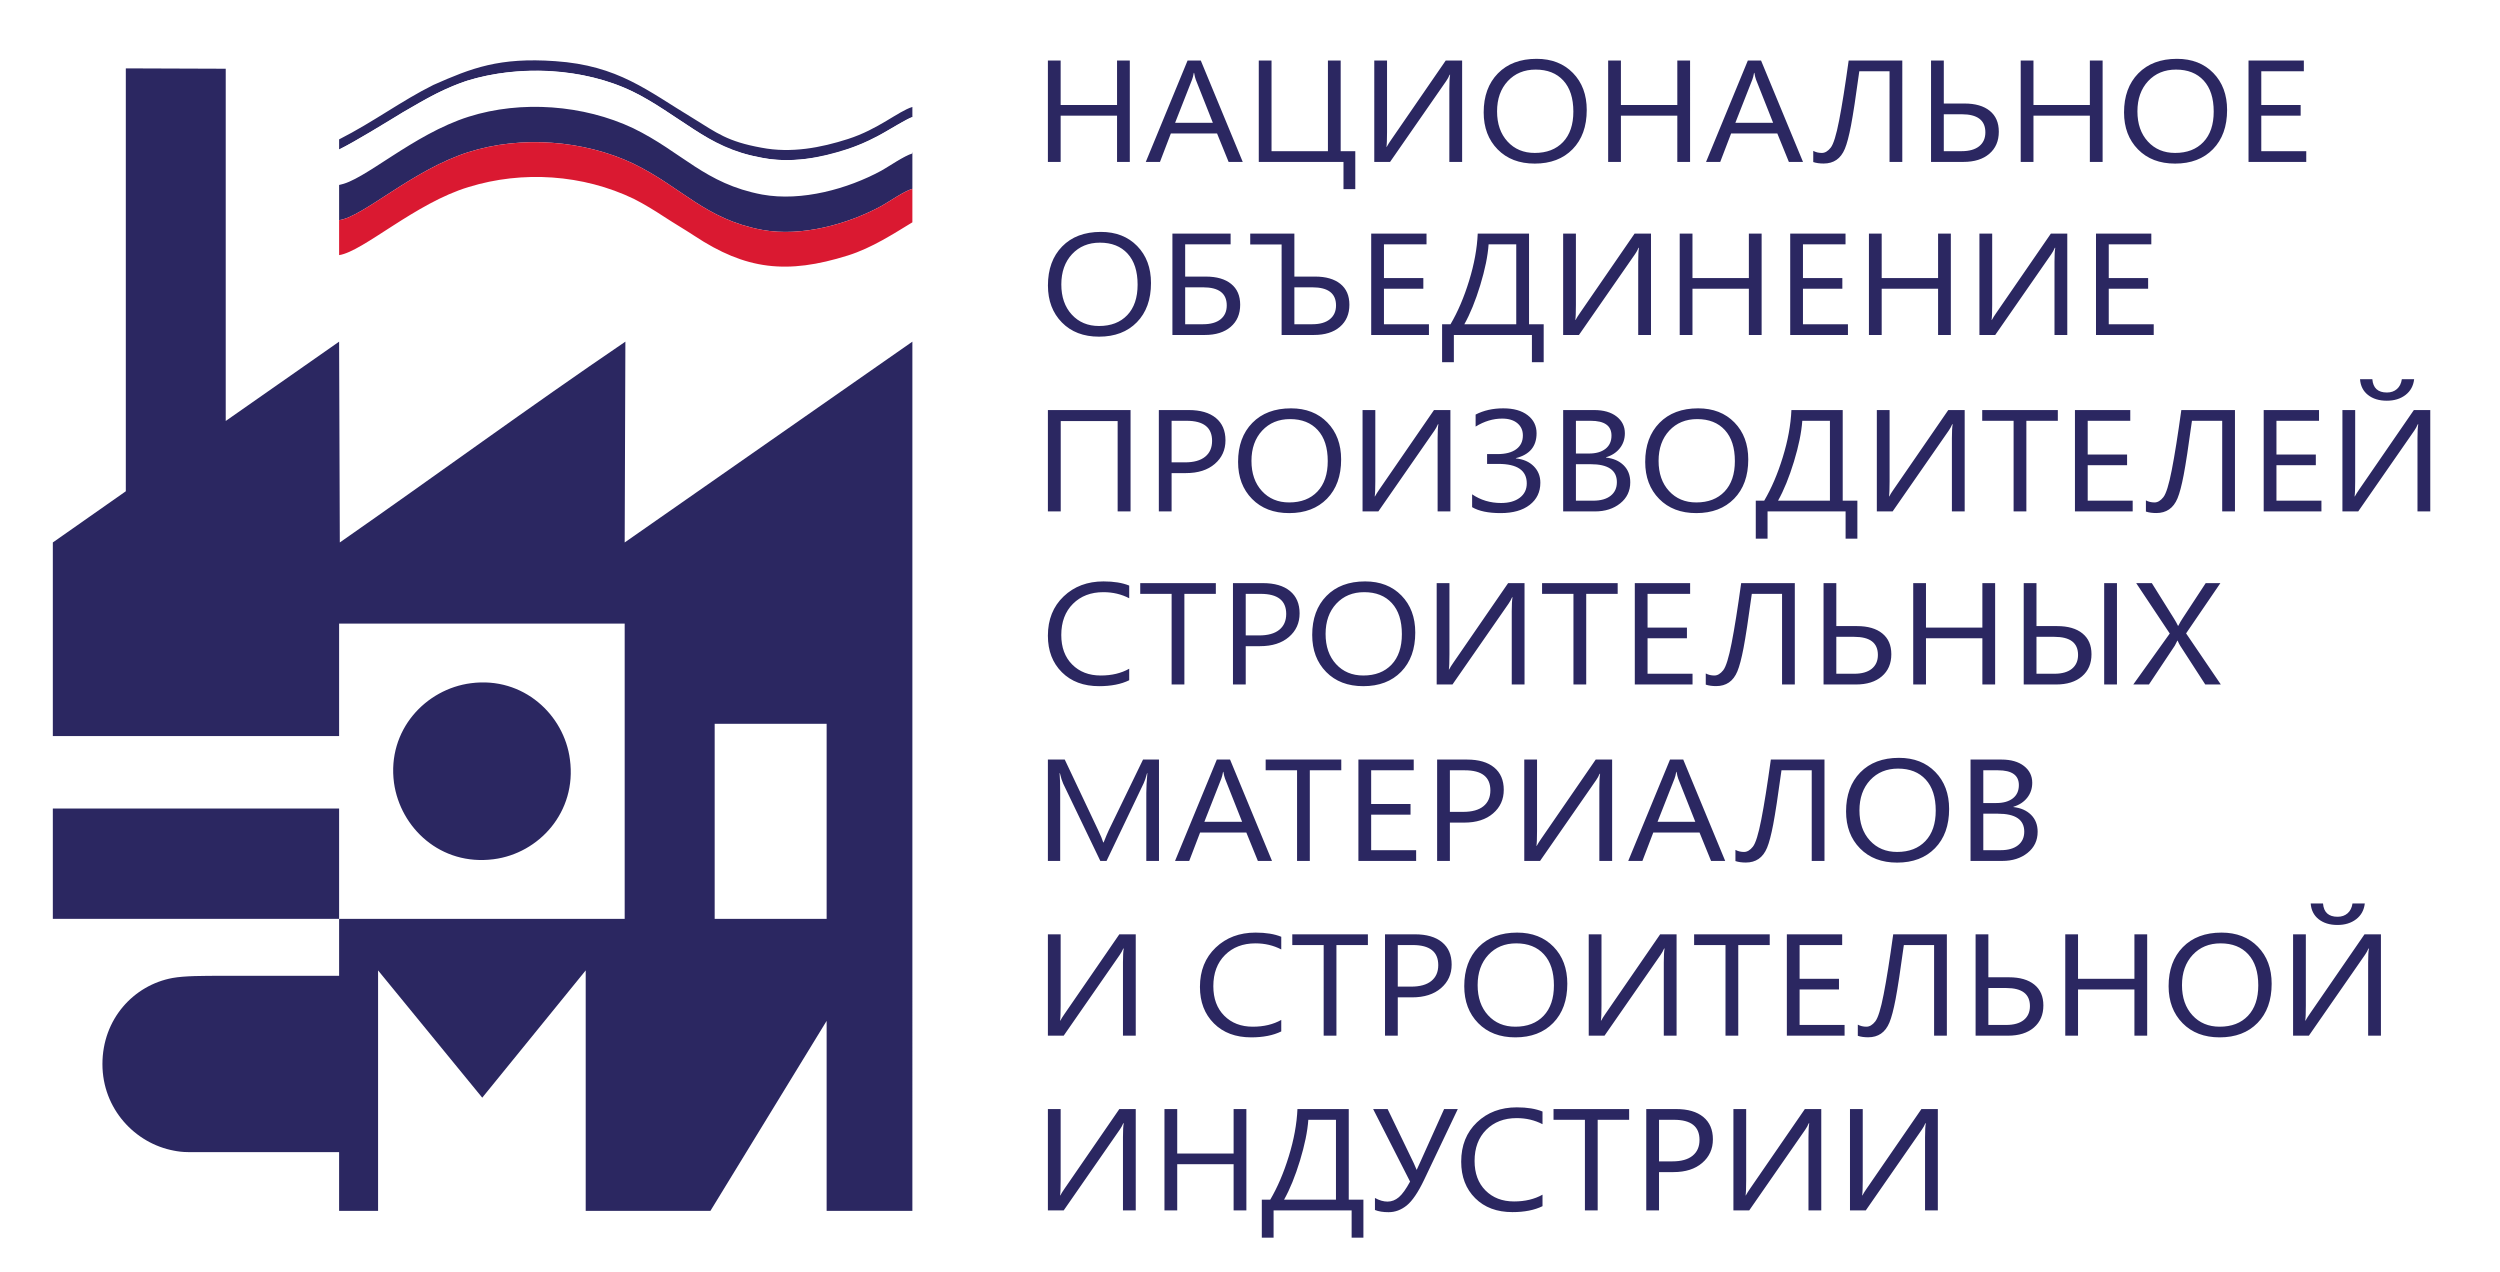 <?xml version="1.0" encoding="UTF-8" standalone="no"?> <svg xmlns:inkscape="http://www.inkscape.org/namespaces/inkscape" xmlns:sodipodi="http://sodipodi.sourceforge.net/DTD/sodipodi-0.dtd" xmlns="http://www.w3.org/2000/svg" xmlns:svg="http://www.w3.org/2000/svg" version="1.1" width="7581.002" height="3856.998" id="svg32" viewBox="0 0 7581.002 3856.998" sodipodi:docname="ae231496ef71f6f7c4567c25c5c25335.cdr"><defs id="defs36"></defs><path d="M 0,0 V 3856.998 H 7581.002 V 0 Z" style="fill:#ffffff;fill-rule:evenodd" id="path2"></path><path d="m 3426.033,490.983 h -38.698 V 350.793 h -170.996 v 140.19 h -38.698 V 183.605 h 38.698 v 134.848 h 170.996 v -134.848 h 38.698 z m 342.464,0 h -42.867 l -35.001,-86.192 h -140.163 l -32.956,86.192 h -43.024 l 126.713,-307.378 h 40.114 z m -90.61,-118.532 -51.834,-130.97 c -1.652,-4.317 -3.382,-11.195 -5.034,-20.56 h -0.944 c -1.494,8.707 -3.304,15.511 -5.27,20.56 l -51.44,130.97 z m 431.894,201.065 h -35.788 V 490.983 H 3817.106 V 183.605 h 38.698 v 274.818 h 170.995 V 183.605 h 38.698 v 274.818 h 44.283 z m 323.98,-82.533 h -38.777 V 268.919 c 0,-20.048 0.787,-34.096 2.36,-42.218 h -1.416 c -2.91,6.951 -6.45,13.39 -10.618,19.243 l -170.052,245.039 h -47.901 V 183.605 h 38.698 v 216.503 c 0,23.121 -0.629,38.194 -1.809,45.218 h 0.865 c 3.382,-6.292 7.708,-13.17 12.899,-20.56 l 165.962,-241.161 h 49.788 z m 220.234,5.122 c -46.879,0 -84.397,-14.341 -112.555,-43.096 -28.158,-28.682 -42.316,-66.07 -42.316,-112.093 0,-49.461 14.394,-88.899 43.103,-118.312 28.709,-29.413 67.879,-44.193 117.353,-44.193 45.62,0 82.352,14.341 110.196,42.876 27.923,28.609 41.844,65.997 41.844,112.166 0,50.12 -14.315,89.777 -42.867,118.971 -28.552,29.121 -66.778,43.681 -114.757,43.681 z m 2.753,-285.062 c -34.687,0 -62.846,11.634 -84.554,34.901 -21.63,23.34 -32.484,53.925 -32.484,91.752 0,37.901 10.54,68.339 31.698,91.46 21.08,23.048 48.687,34.608 82.588,34.608 36.26,0 64.812,-10.975 85.734,-32.999 20.922,-22.023 31.304,-52.827 31.304,-92.411 0,-40.608 -10.068,-71.924 -30.361,-94.094 -20.293,-22.17 -48.294,-33.218 -83.925,-33.218 z m 468.232,279.94 h -38.698 V 350.793 h -170.995 v 140.19 h -38.698 V 183.605 h 38.698 v 134.848 h 170.995 v -134.848 h 38.698 z m 342.464,0 h -42.867 l -35.001,-86.192 h -140.163 l -32.957,86.192 h -43.024 l 126.713,-307.378 h 40.114 z m -90.611,-118.532 -51.834,-130.97 c -1.652,-4.317 -3.382,-11.195 -5.034,-20.56 h -0.944 c -1.495,8.707 -3.304,15.511 -5.27,20.56 l -51.441,130.97 z m 391.702,118.532 h -38.698 V 216.165 h -91.712 c -10.54,77.485 -18.956,132.214 -25.091,164.189 -6.135,32.047 -12.349,55.608 -18.641,70.753 -6.292,15.146 -14.866,26.413 -25.641,33.803 -10.697,7.317 -23.596,10.975 -38.698,10.975 -12.113,0 -22.653,-1.463 -31.541,-4.463 v -33.877 c 7.866,4.171 16.517,6.219 26.035,6.219 9.517,0 18.484,-5.268 26.821,-15.877 8.416,-10.536 16.911,-38.047 25.563,-82.533 8.731,-44.413 18.327,-104.996 28.945,-181.749 h 162.659 z m 87.15,0 V 183.605 h 38.698 v 130.312 h 62.688 c 32.878,0 58.441,7.39 76.689,22.17 18.327,14.78 27.451,35.852 27.451,63.144 0,28.316 -9.596,50.632 -28.788,67.095 -19.192,16.463 -45.384,24.657 -78.576,24.657 z m 38.698,-144.507 v 111.947 h 54.35 c 22.889,0 40.586,-5.049 53.014,-14.999 12.427,-10.024 18.72,-24.072 18.72,-42.072 0,-36.584 -23.911,-54.876 -71.733,-54.876 z m 481.603,144.507 h -38.698 V 350.793 h -170.996 v 140.19 h -38.698 V 183.605 h 38.698 v 134.848 h 170.996 v -134.848 h 38.698 z m 219.841,5.122 c -46.879,0 -84.397,-14.341 -112.555,-43.096 -28.158,-28.682 -42.316,-66.07 -42.316,-112.093 0,-49.461 14.394,-88.899 43.103,-118.312 28.709,-29.413 67.879,-44.193 117.353,-44.193 45.62,0 82.352,14.341 110.195,42.876 27.923,28.609 41.844,65.997 41.844,112.166 0,50.12 -14.315,89.777 -42.867,118.971 -28.552,29.121 -66.778,43.681 -114.758,43.681 z m 2.753,-285.062 c -34.687,0 -62.845,11.634 -84.554,34.901 -21.63,23.34 -32.484,53.925 -32.484,91.752 0,37.901 10.54,68.339 31.698,91.46 21.079,23.048 48.687,34.608 82.588,34.608 36.26,0 64.812,-10.975 85.734,-32.999 20.922,-22.023 31.304,-52.827 31.304,-92.411 0,-40.608 -10.068,-71.924 -30.361,-94.094 -20.293,-22.17 -48.294,-33.218 -83.925,-33.218 z m 394.926,279.94 H 6818.419 V 183.605 h 167.771 v 32.56 h -129.073 v 102.288 h 119.398 v 32.34 h -119.398 v 107.63 h 136.388 z" style="fill:#2b2761;fill-rule:evenodd" id="path4"></path><path d="m 3332.636,1020.901 c -46.879,0 -84.397,-14.341 -112.555,-43.096 -28.158,-28.682 -42.316,-66.07 -42.316,-112.093 0,-49.462 14.394,-88.899 43.103,-118.312 28.709,-29.413 67.879,-44.193 117.353,-44.193 45.62,0 82.352,14.341 110.196,42.876 27.923,28.609 41.844,65.997 41.844,112.166 0,50.12 -14.315,89.777 -42.867,118.971 -28.552,29.121 -66.778,43.681 -114.757,43.681 z m 2.753,-285.062 c -34.687,0 -62.846,11.634 -84.554,34.901 -21.63,23.34 -32.484,53.925 -32.484,91.752 0,37.901 10.54,68.339 31.698,91.46 21.08,23.048 48.687,34.608 82.588,34.608 36.26,0 64.812,-10.975 85.734,-32.999 20.922,-22.023 31.305,-52.827 31.305,-92.411 0,-40.608 -10.068,-71.924 -30.361,-94.094 -20.293,-22.17 -48.294,-33.218 -83.925,-33.218 z m 219.84,279.94 v -307.378 h 176.501 v 32.56 h -137.803 v 97.752 h 62.688 c 32.878,0 58.441,7.39 76.689,22.17 18.327,14.78 27.451,35.852 27.451,63.144 0,28.316 -9.596,50.632 -28.788,67.095 -19.192,16.463 -45.384,24.657 -78.576,24.657 z m 38.698,-144.507 v 111.947 h 54.35 c 22.889,0 40.586,-5.049 53.014,-15 12.427,-10.024 18.72,-24.072 18.72,-42.072 0,-36.584 -23.911,-54.876 -71.733,-54.876 z m 292.438,144.507 V 741.4 h -95.172 v -32.999 h 133.871 v 130.312 h 62.924 c 32.72,0 58.205,7.39 76.531,22.097 18.248,14.707 27.372,35.779 27.372,63.217 0,28.316 -9.596,50.632 -28.788,67.095 -19.192,16.463 -45.384,24.657 -78.576,24.657 z m 38.698,-144.507 v 111.947 h 54.429 c 22.889,0 40.586,-5.049 53.092,-15.146 12.506,-10.097 18.799,-23.999 18.799,-41.925 0,-36.584 -23.99,-54.876 -71.891,-54.876 z m 408.062,144.507 h -175.086 v -307.378 h 167.771 v 32.56 h -129.073 v 102.288 h 119.398 v 32.34 h -119.398 v 107.63 h 136.387 z m 347.969,82.533 h -35.709 v -82.533 h -236.673 v 82.533 h -35.709 V 983.22 h 25.563 c 22.102,-37.608 40.901,-81.509 56.317,-131.775 15.495,-50.193 24.226,-97.898 26.192,-143.043 h 155.579 v 274.818 h 44.44 z M 4597.879,983.22 V 740.961 h -83.846 c -2.439,35.34 -10.933,76.607 -25.327,123.873 -14.473,47.339 -30.518,86.777 -48.216,118.386 z m 408.612,32.56 h -38.777 V 793.715 c 0,-20.048 0.786,-34.096 2.359,-42.218 h -1.416 c -2.91,6.951 -6.45,13.39 -10.618,19.243 l -170.052,245.039 h -47.901 v -307.378 h 38.698 v 216.504 c 0,23.121 -0.629,38.194 -1.809,45.218 h 0.866 c 3.382,-6.292 7.708,-13.17 12.899,-20.56 l 165.962,-241.161 h 49.788 z m 335.463,0 h -38.698 V 875.59 h -170.995 v 140.19 h -38.698 v -307.378 h 38.698 v 134.848 h 170.995 V 708.402 h 38.698 z m 261.763,0 H 5428.631 v -307.378 h 167.771 v 32.56 h -129.073 v 102.288 h 119.398 v 32.34 h -119.398 v 107.63 h 136.388 z m 312.024,0 h -38.698 V 875.59 H 5706.047 v 140.19 h -38.698 v -307.378 h 38.698 v 134.848 h 170.996 V 708.402 h 38.698 z m 353.082,0 h -38.777 V 793.715 c 0,-20.048 0.787,-34.096 2.36,-42.218 h -1.416 c -2.91,6.951 -6.45,13.39 -10.618,19.243 l -170.052,245.039 h -47.901 v -307.378 h 38.698 v 216.504 c 0,23.121 -0.629,38.194 -1.809,45.218 h 0.865 c 3.382,-6.292 7.708,-13.17 12.899,-20.56 L 6219.034,708.402 h 49.789 z m 262.156,0 h -175.086 v -307.378 h 167.771 v 32.56 h -129.073 v 102.288 h 119.398 v 32.34 h -119.398 v 107.63 h 136.387 z" style="fill:#2b2761;fill-rule:evenodd" id="path6"></path><path d="m 3428.314,1550.819 h -39.17 v -273.94 h -172.569 v 273.94 h -38.934 v -307.378 h 250.673 z m 124.432,-116.19 v 116.19 h -38.698 v -307.378 h 90.768 c 35.316,0 62.688,7.975 82.195,23.999 19.428,16.024 29.102,38.559 29.102,67.753 0,29.121 -10.776,52.974 -32.406,71.558 -21.551,18.584 -50.732,27.877 -87.386,27.877 z m 0,-158.628 v 126.068 h 40.586 c 26.664,0 47.114,-5.707 61.115,-17.048 14.079,-11.341 21.079,-27.438 21.079,-48.144 0,-40.608 -25.799,-60.876 -77.396,-60.876 z m 356.464,279.94 c -46.879,0 -84.397,-14.341 -112.555,-43.096 -28.158,-28.682 -42.316,-66.07 -42.316,-112.093 0,-49.461 14.394,-88.899 43.103,-118.312 28.709,-29.413 67.879,-44.193 117.353,-44.193 45.62,0 82.352,14.341 110.195,42.876 27.923,28.609 41.844,65.997 41.844,112.166 0,50.12 -14.315,89.777 -42.867,118.971 -28.552,29.121 -66.778,43.681 -114.757,43.681 z m 2.753,-285.062 c -34.687,0 -62.846,11.634 -84.554,34.901 -21.63,23.34 -32.484,53.925 -32.484,91.752 0,37.901 10.54,68.339 31.698,91.46 21.079,23.048 48.687,34.608 82.588,34.608 36.26,0 64.812,-10.975 85.734,-32.999 20.922,-22.023 31.304,-52.827 31.304,-92.411 0,-40.608 -10.068,-71.924 -30.361,-94.094 -20.293,-22.17 -48.294,-33.218 -83.925,-33.218 z m 486.245,279.94 h -38.777 v -222.064 c 0,-20.048 0.786,-34.096 2.359,-42.218 h -1.416 c -2.91,6.951 -6.45,13.39 -10.618,19.243 l -170.052,245.039 h -47.901 v -307.378 h 38.698 v 216.503 c 0,23.121 -0.629,38.194 -1.809,45.218 h 0.865 c 3.382,-6.292 7.708,-13.17 12.899,-20.56 l 165.962,-241.161 h 49.789 z m 65.834,-12.877 v -38.998 c 25.799,17.56 55.058,26.34 87.778,26.34 23.832,0 42.789,-5.341 56.867,-16.024 14.001,-10.756 21.08,-25.17 21.08,-43.315 0,-39.438 -28.709,-59.193 -85.97,-59.193 h -34.372 v -29.779 h 31.619 c 24.383,0 43.339,-4.902 56.789,-14.78 13.45,-9.878 20.136,-23.779 20.136,-41.779 0,-15.439 -5.585,-27.804 -16.675,-37.096 -11.169,-9.292 -26.507,-13.975 -46.013,-13.975 -27.608,0 -54.508,8.121 -80.621,24.219 v -36.438 c 24.304,-12.585 52.227,-18.877 83.846,-18.877 31.383,0 56.002,6.951 74.014,20.853 17.933,13.829 26.978,32.048 26.978,54.657 0,39.876 -20.922,64.973 -62.688,75.436 v 0.878 c 22.731,2.414 40.743,10.317 54.114,23.779 13.372,13.463 20.057,30.072 20.057,49.9 0,28.17 -10.776,50.559 -32.248,67.242 -21.473,16.682 -50.89,24.95 -88.251,24.95 -37.361,0 -66.148,-6 -86.441,-17.999 z m 276.078,12.877 v -307.378 h 93.993 c 28.552,0 51.283,6.512 67.958,19.462 16.753,13.024 25.169,29.999 25.169,50.852 0,17.414 -5.113,32.56 -15.259,45.437 -10.147,12.877 -24.069,22.023 -41.923,27.438 v 0.878 c 22.259,2.414 40.114,10.243 53.485,23.414 13.372,13.243 20.057,30.438 20.057,51.583 0,26.267 -10.146,47.559 -30.439,63.876 -20.293,16.317 -45.856,24.438 -76.767,24.438 z m 38.698,-274.818 v 99.289 h 39.642 c 21.158,0 37.833,-4.756 50.025,-14.268 12.113,-9.512 18.169,-22.901 18.169,-40.242 0,-29.852 -21.08,-44.779 -63.396,-44.779 z m 0,131.629 v 110.63 h 52.542 c 22.731,0 40.35,-5.049 52.856,-14.999 12.585,-10.024 18.798,-23.78 18.798,-41.193 0,-36.291 -26.585,-54.437 -79.756,-54.437 z m 364.959,148.311 c -46.879,0 -84.397,-14.341 -112.555,-43.096 -28.158,-28.682 -42.316,-66.07 -42.316,-112.093 0,-49.461 14.394,-88.899 43.103,-118.312 28.709,-29.413 67.879,-44.193 117.353,-44.193 45.62,0 82.352,14.341 110.196,42.876 27.923,28.609 41.844,65.997 41.844,112.166 0,50.12 -14.315,89.777 -42.867,118.971 -28.552,29.121 -66.778,43.681 -114.757,43.681 z m 2.753,-285.062 c -34.687,0 -62.846,11.634 -84.554,34.901 -21.63,23.34 -32.484,53.925 -32.484,91.752 0,37.901 10.54,68.339 31.698,91.46 21.079,23.048 48.687,34.608 82.588,34.608 36.26,0 64.812,-10.975 85.734,-32.999 20.922,-22.023 31.305,-52.827 31.305,-92.411 0,-40.608 -10.068,-71.924 -30.361,-94.094 -20.293,-22.17 -48.294,-33.218 -83.925,-33.218 z m 485.773,362.473 h -35.709 v -82.533 h -236.672 v 82.533 h -35.71 v -115.093 h 25.563 c 22.102,-37.608 40.901,-81.509 56.317,-131.775 15.495,-50.193 24.226,-97.898 26.192,-143.043 h 155.579 v 274.818 h 44.44 z m -83.217,-115.093 v -242.259 h -83.846 c -2.438,35.34 -10.933,76.607 -25.327,123.873 -14.473,47.339 -30.518,86.777 -48.216,118.385 z m 408.612,32.56 h -38.777 v -222.064 c 0,-20.048 0.786,-34.096 2.36,-42.218 h -1.416 c -2.91,6.951 -6.45,13.39 -10.618,19.243 l -170.052,245.039 h -47.901 v -307.378 h 38.698 v 216.503 c 0,23.121 -0.629,38.194 -1.809,45.218 h 0.865 c 3.382,-6.292 7.708,-13.17 12.899,-20.56 l 165.962,-241.161 h 49.788 z m 282.45,-274.818 h -95.409 v 274.818 h -38.698 v -274.818 h -95.172 v -32.56 h 229.279 z m 226.998,274.818 h -175.086 v -307.378 h 167.771 v 32.56 h -129.073 v 102.288 h 119.398 v 32.34 h -119.398 v 107.63 h 136.388 z m 310.137,0 h -38.698 v -274.818 h -91.712 c -10.54,77.485 -18.956,132.214 -25.091,164.189 -6.135,32.047 -12.349,55.608 -18.641,70.753 -6.293,15.146 -14.866,26.414 -25.642,33.803 -10.697,7.317 -23.596,10.975 -38.698,10.975 -12.113,0 -22.653,-1.463 -31.541,-4.463 v -33.877 c 7.865,4.171 16.517,6.219 26.035,6.219 9.517,0 18.484,-5.268 26.821,-15.877 8.416,-10.536 16.911,-38.047 25.563,-82.533 8.73,-44.413 18.327,-104.996 28.945,-181.749 h 162.659 z m 262.235,0 H 6864.432 v -307.378 h 167.771 v 32.56 h -129.073 v 102.288 h 119.398 v 32.34 h -119.398 v 107.63 h 136.388 z m 330.036,0 h -38.777 v -222.064 c 0,-20.048 0.786,-34.096 2.36,-42.218 h -1.416 c -2.91,6.951 -6.45,13.39 -10.618,19.243 l -170.052,245.039 h -47.901 v -307.378 h 38.698 v 216.503 c 0,23.121 -0.629,38.194 -1.809,45.218 h 0.865 c 3.382,-6.292 7.708,-13.17 12.899,-20.56 l 165.962,-241.161 h 49.789 z m -48.923,-400.887 c -2.281,20.121 -11.011,36.072 -26.113,47.706 -15.181,11.634 -34.057,17.487 -56.789,17.487 -23.361,0 -42.395,-5.853 -57.103,-17.487 -14.63,-11.634 -22.653,-27.584 -24.069,-47.706 h 37.361 c 2.124,26.853 16.911,40.315 44.204,40.315 12.348,0 22.495,-3.585 30.439,-10.609 8.023,-7.097 12.9,-16.975 14.787,-29.706 z" style="fill:#2b2761;fill-rule:evenodd" id="path8"></path><path d="m 3424.224,2062.738 c -24.383,12 -54.823,17.999 -91.24,17.999 -47.035,0 -84.633,-14.048 -112.87,-42.218 -28.316,-28.17 -42.474,-65.119 -42.474,-110.849 0,-49.096 15.967,-88.826 47.744,-119.117 31.776,-30.365 72.126,-45.511 120.971,-45.511 31.305,0 57.261,4.244 77.869,12.658 v 38.413 c -23.675,-12.292 -49.789,-18.438 -78.341,-18.438 -37.911,0 -68.666,11.78 -92.262,35.34 -23.596,23.56 -35.395,55.096 -35.395,94.533 0,37.462 11.012,67.314 33.035,89.484 22.102,22.243 50.969,33.364 86.835,33.364 33.114,0 61.902,-6.878 86.128,-20.56 z m 262.707,-261.941 h -95.409 v 274.818 h -38.698 v -274.818 h -95.172 v -32.56 h 229.279 z m 90.611,158.628 v 116.19 h -38.698 v -307.378 h 90.768 c 35.316,0 62.688,7.975 82.195,23.999 19.428,16.024 29.102,38.559 29.102,67.753 0,29.121 -10.776,52.974 -32.406,71.558 -21.551,18.584 -50.732,27.877 -87.385,27.877 z m 0,-158.628 v 126.068 h 40.586 c 26.664,0 47.114,-5.707 61.115,-17.048 14.079,-11.341 21.079,-27.438 21.079,-48.144 0,-40.608 -25.799,-60.876 -77.396,-60.876 z m 356.464,279.94 c -46.879,0 -84.397,-14.341 -112.556,-43.096 -28.158,-28.682 -42.316,-66.07 -42.316,-112.093 0,-49.461 14.394,-88.899 43.103,-118.312 28.709,-29.413 67.879,-44.193 117.353,-44.193 45.62,0 82.352,14.341 110.195,42.876 27.923,28.609 41.844,65.997 41.844,112.166 0,50.12 -14.315,89.777 -42.867,118.971 -28.552,29.121 -66.778,43.681 -114.757,43.681 z m 2.753,-285.062 c -34.687,0 -62.845,11.634 -84.554,34.901 -21.63,23.34 -32.484,53.925 -32.484,91.752 0,37.901 10.54,68.339 31.698,91.46 21.079,23.048 48.687,34.608 82.588,34.608 36.26,0 64.812,-10.975 85.734,-32.999 20.922,-22.023 31.304,-52.827 31.304,-92.411 0,-40.608 -10.068,-71.924 -30.361,-94.094 -20.293,-22.17 -48.294,-33.218 -83.925,-33.218 z m 486.245,279.94 h -38.777 v -222.064 c 0,-20.048 0.786,-34.096 2.36,-42.218 h -1.416 c -2.91,6.951 -6.45,13.39 -10.618,19.243 l -170.052,245.039 h -47.901 v -307.378 h 38.698 v 216.503 c 0,23.121 -0.629,38.194 -1.809,45.218 h 0.865 c 3.382,-6.292 7.708,-13.17 12.899,-20.56 l 165.962,-241.161 h 49.788 z m 282.45,-274.818 h -95.409 v 274.818 h -38.698 v -274.818 h -95.172 v -32.56 h 229.279 z m 226.998,274.818 h -175.086 v -307.378 h 167.771 v 32.56 h -129.073 v 102.288 h 119.398 v 32.34 h -119.398 v 107.63 h 136.387 z m 310.137,0 h -38.698 v -274.818 h -91.712 c -10.54,77.485 -18.956,132.214 -25.091,164.189 -6.135,32.047 -12.349,55.608 -18.641,70.753 -6.293,15.146 -14.866,26.413 -25.642,33.803 -10.697,7.317 -23.596,10.975 -38.698,10.975 -12.113,0 -22.653,-1.463 -31.541,-4.463 v -33.877 c 7.866,4.171 16.517,6.219 26.035,6.219 9.517,0 18.484,-5.268 26.821,-15.877 8.416,-10.536 16.911,-38.047 25.563,-82.533 8.73,-44.413 18.327,-104.996 28.945,-181.749 h 162.658 z m 87.15,0 v -307.378 h 38.698 v 130.312 h 62.688 c 32.878,0 58.441,7.39 76.689,22.17 18.327,14.78 27.451,35.852 27.451,63.144 0,28.316 -9.596,50.632 -28.788,67.095 -19.192,16.463 -45.384,24.657 -78.576,24.657 z m 38.698,-144.506 v 111.947 h 54.351 c 22.889,0 40.586,-5.049 53.014,-14.999 12.427,-10.024 18.72,-24.072 18.72,-42.072 0,-36.584 -23.911,-54.876 -71.733,-54.876 z m 481.604,144.506 h -38.698 v -140.19 h -170.995 v 140.19 h -38.698 v -307.378 h 38.698 v 134.848 h 170.995 v -134.848 h 38.698 z m 369.442,0 h -38.777 v -307.378 h 38.777 z m -282.764,0 v -307.378 h 38.698 v 130.312 h 62.688 c 32.878,0 58.441,7.39 76.689,22.17 18.326,14.78 27.451,35.852 27.451,63.144 0,28.316 -9.596,50.632 -28.788,67.095 -19.192,16.463 -45.384,24.657 -78.576,24.657 z m 38.698,-144.506 v 111.947 h 54.351 c 22.889,0 40.586,-5.049 53.014,-14.999 12.427,-10.024 18.72,-24.072 18.72,-42.072 0,-36.584 -23.911,-54.876 -71.733,-54.876 z m 559,144.506 h -47.193 l -76.059,-117.654 c -2.281,-3.585 -4.877,-8.707 -7.63,-15.219 h -0.944 c -1.495,3.293 -4.09,8.341 -7.787,15.219 l -78.34,117.654 h -47.508 l 110.589,-154.53 -101.779,-152.847 h 47.429 l 67.486,107.996 c 4.483,7.17 8.416,14.341 11.798,21.438 h 0.944 c 4.876,-9.439 9.202,-16.829 12.899,-22.243 l 70.239,-107.191 h 44.518 l -103.982,152.408 z" style="fill:#2b2761;fill-rule:evenodd" id="path10"></path><path d="m 3514.52,2610.655 h -38.462 v -206.187 c 0,-16.316 1.022,-36.218 3.225,-59.851 h -0.944 c -3.697,13.902 -7,23.779 -9.911,29.779 l -112.87,236.259 h -18.956 l -112.633,-234.503 c -3.225,-6.878 -6.529,-17.341 -9.911,-31.535 h -0.944 c 1.258,12.292 1.809,32.413 1.809,60.217 v 205.821 h -37.283 v -307.378 h 51.126 l 101.386,214.309 c 7.866,16.463 12.9,28.755 15.259,36.877 h 1.337 c 6.607,-16.829 11.956,-29.413 15.888,-37.681 l 103.51,-213.504 h 48.373 z m 342.7,0 h -42.867 l -35.001,-86.192 h -140.163 l -32.956,86.192 h -43.024 l 126.713,-307.378 h 40.114 z m -90.61,-118.532 -51.834,-130.97 c -1.652,-4.317 -3.382,-11.195 -5.034,-20.56 h -0.944 c -1.494,8.707 -3.304,15.511 -5.27,20.56 l -51.44,130.97 z m 300.697,-156.286 h -95.409 v 274.818 h -38.698 v -274.818 h -95.172 v -32.56 h 229.279 z m 226.998,274.818 h -175.086 v -307.378 h 167.771 v 32.56 h -129.073 v 102.288 h 119.398 v 32.34 h -119.398 v 107.63 h 136.387 z m 102.33,-116.19 v 116.19 h -38.698 v -307.378 h 90.768 c 35.316,0 62.688,7.975 82.195,23.999 19.428,16.024 29.102,38.559 29.102,67.753 0,29.121 -10.776,52.974 -32.406,71.558 -21.551,18.584 -50.732,27.877 -87.386,27.877 z m 0,-158.628 v 126.068 h 40.586 c 26.664,0 47.114,-5.707 61.115,-17.048 14.079,-11.341 21.08,-27.438 21.08,-48.144 0,-40.608 -25.799,-60.876 -77.396,-60.876 z m 491.986,274.818 h -38.777 v -222.065 c 0,-20.048 0.786,-34.096 2.359,-42.218 h -1.416 c -2.91,6.951 -6.45,13.39 -10.618,19.243 l -170.052,245.039 h -47.901 v -307.378 h 38.698 v 216.503 c 0,23.121 -0.629,38.194 -1.809,45.218 h 0.866 c 3.382,-6.292 7.708,-13.17 12.899,-20.56 l 165.962,-241.161 h 49.788 z m 342.856,0 h -42.867 l -35.001,-86.192 h -140.163 l -32.956,86.192 h -43.024 l 126.713,-307.378 h 40.114 z m -90.61,-118.532 -51.834,-130.97 c -1.652,-4.317 -3.382,-11.195 -5.034,-20.56 h -0.944 c -1.495,8.707 -3.304,15.511 -5.27,20.56 l -51.441,130.97 z m 391.702,118.532 h -38.698 v -274.818 h -91.712 c -10.54,77.485 -18.956,132.214 -25.091,164.189 -6.135,32.047 -12.349,55.608 -18.641,70.753 -6.293,15.146 -14.866,26.413 -25.641,33.803 -10.697,7.317 -23.597,10.975 -38.698,10.975 -12.113,0 -22.653,-1.463 -31.541,-4.463 v -33.877 c 7.865,4.171 16.517,6.219 26.035,6.219 9.517,0 18.484,-5.268 26.822,-15.877 8.416,-10.536 16.911,-38.047 25.563,-82.533 8.73,-44.413 18.326,-104.996 28.945,-181.749 h 162.659 z m 220.312,5.122 c -46.879,0 -84.397,-14.341 -112.555,-43.096 -28.158,-28.682 -42.316,-66.07 -42.316,-112.093 0,-49.461 14.394,-88.899 43.103,-118.312 28.709,-29.413 67.879,-44.193 117.353,-44.193 45.62,0 82.352,14.341 110.196,42.876 27.923,28.609 41.844,65.997 41.844,112.166 0,50.12 -14.315,89.777 -42.867,118.971 -28.552,29.121 -66.778,43.681 -114.757,43.681 z m 2.753,-285.062 c -34.687,0 -62.846,11.634 -84.554,34.901 -21.63,23.34 -32.484,53.925 -32.484,91.752 0,37.901 10.54,68.339 31.698,91.46 21.08,23.048 48.687,34.608 82.588,34.608 36.26,0 64.812,-10.975 85.734,-32.999 20.922,-22.023 31.305,-52.827 31.305,-92.411 0,-40.608 -10.068,-71.924 -30.361,-94.094 -20.293,-22.17 -48.294,-33.218 -83.925,-33.218 z m 219.84,279.94 v -307.378 h 93.993 c 28.552,0 51.283,6.512 67.958,19.462 16.753,13.024 25.17,29.999 25.17,50.852 0,17.414 -5.113,32.56 -15.259,45.437 -10.147,12.877 -24.068,22.023 -41.923,27.438 v 0.878 c 22.259,2.415 40.114,10.243 53.485,23.414 13.371,13.243 20.057,30.438 20.057,51.583 0,26.267 -10.146,47.559 -30.439,63.876 -20.293,16.317 -45.856,24.438 -76.767,24.438 z m 38.698,-274.818 v 99.289 h 39.642 c 21.158,0 37.833,-4.756 50.025,-14.268 12.113,-9.512 18.169,-22.901 18.169,-40.242 0,-29.852 -21.08,-44.779 -63.396,-44.779 z m 0,131.629 v 110.63 h 52.541 c 22.731,0 40.35,-5.049 52.856,-14.999 12.585,-10.024 18.798,-23.78 18.798,-41.193 0,-36.291 -26.585,-54.437 -79.756,-54.437 z" style="fill:#2b2761;fill-rule:evenodd" id="path12"></path><path d="m 3444.045,3140.572 h -38.777 v -222.064 c 0,-20.048 0.787,-34.096 2.36,-42.218 h -1.416 c -2.91,6.951 -6.45,13.39 -10.618,19.243 l -170.052,245.039 h -47.901 v -307.378 h 38.698 v 216.503 c 0,23.121 -0.629,38.194 -1.809,45.218 h 0.865 c 3.382,-6.292 7.708,-13.17 12.899,-20.56 l 165.962,-241.161 h 49.789 z m 441.254,-12.877 c -24.383,12 -54.823,17.999 -91.24,17.999 -47.036,0 -84.633,-14.048 -112.87,-42.218 -28.316,-28.17 -42.474,-65.119 -42.474,-110.849 0,-49.096 15.967,-88.826 47.744,-119.117 31.776,-30.365 72.126,-45.511 120.971,-45.511 31.305,0 57.261,4.244 77.869,12.658 v 38.413 c -23.675,-12.292 -49.789,-18.438 -78.341,-18.438 -37.911,0 -68.666,11.78 -92.262,35.34 -23.596,23.56 -35.395,55.096 -35.395,94.533 0,37.462 11.012,67.314 33.035,89.484 22.102,22.243 50.969,33.364 86.835,33.364 33.114,0 61.901,-6.878 86.127,-20.56 z m 262.707,-261.941 h -95.409 v 274.818 h -38.698 V 2865.754 h -95.173 v -32.56 h 229.28 z m 90.61,158.628 v 116.19 h -38.698 v -307.378 h 90.768 c 35.316,0 62.688,7.975 82.195,23.999 19.427,16.024 29.102,38.559 29.102,67.753 0,29.121 -10.776,52.974 -32.406,71.558 -21.551,18.584 -50.733,27.877 -87.386,27.877 z m 0,-158.628 v 126.068 h 40.586 c 26.664,0 47.114,-5.707 61.115,-17.048 14.079,-11.341 21.08,-27.438 21.08,-48.144 0,-40.608 -25.799,-60.876 -77.397,-60.876 z m 356.464,279.94 c -46.879,0 -84.397,-14.341 -112.555,-43.096 -28.158,-28.682 -42.316,-66.07 -42.316,-112.093 0,-49.461 14.394,-88.899 43.103,-118.312 28.709,-29.413 67.879,-44.193 117.353,-44.193 45.62,0 82.352,14.341 110.195,42.876 27.923,28.609 41.844,65.997 41.844,112.166 0,50.12 -14.315,89.777 -42.867,118.971 -28.552,29.121 -66.778,43.681 -114.757,43.681 z m 2.753,-285.062 c -34.687,0 -62.845,11.634 -84.554,34.901 -21.63,23.34 -32.484,53.925 -32.484,91.752 0,37.901 10.54,68.339 31.698,91.46 21.079,23.048 48.687,34.608 82.588,34.608 36.26,0 64.812,-10.975 85.734,-32.999 20.922,-22.023 31.304,-52.827 31.304,-92.411 0,-40.608 -10.068,-71.924 -30.361,-94.094 -20.293,-22.17 -48.294,-33.218 -83.925,-33.218 z m 486.245,279.94 h -38.777 v -222.064 c 0,-20.048 0.787,-34.096 2.36,-42.218 h -1.416 c -2.91,6.951 -6.45,13.39 -10.618,19.243 l -170.052,245.039 h -47.901 v -307.378 h 38.698 v 216.503 c 0,23.121 -0.629,38.194 -1.809,45.218 h 0.865 c 3.382,-6.292 7.708,-13.17 12.899,-20.56 l 165.962,-241.161 h 49.789 z m 282.45,-274.818 h -95.409 v 274.818 h -38.698 V 2865.754 h -95.172 v -32.56 h 229.279 z m 226.998,274.818 h -175.086 v -307.378 h 167.771 v 32.56 h -129.073 v 102.288 h 119.398 v 32.34 h -119.398 v 107.63 h 136.388 z m 310.137,0 h -38.698 V 2865.754 h -91.712 c -10.54,77.485 -18.956,132.214 -25.091,164.189 -6.135,32.047 -12.349,55.608 -18.641,70.753 -6.293,15.146 -14.866,26.414 -25.641,33.803 -10.697,7.317 -23.597,10.975 -38.698,10.975 -12.113,0 -22.653,-1.463 -31.541,-4.463 v -33.877 c 7.865,4.171 16.517,6.219 26.035,6.219 9.517,0 18.484,-5.268 26.821,-15.877 8.416,-10.536 16.911,-38.047 25.563,-82.533 8.73,-44.413 18.326,-104.996 28.945,-181.749 h 162.659 z m 87.15,0 v -307.378 h 38.698 v 130.312 h 62.688 c 32.878,0 58.441,7.39 76.689,22.17 18.326,14.78 27.451,35.852 27.451,63.144 0,28.316 -9.596,50.632 -28.788,67.095 -19.192,16.463 -45.384,24.657 -78.576,24.657 z m 38.698,-144.506 v 111.947 h 54.351 c 22.889,0 40.586,-5.049 53.014,-14.999 12.427,-10.024 18.72,-24.072 18.72,-42.072 0,-36.584 -23.911,-54.876 -71.733,-54.876 z m 481.604,144.506 h -38.698 v -140.19 h -170.995 v 140.19 h -38.698 v -307.378 h 38.698 v 134.848 h 170.995 v -134.848 h 38.698 z m 219.84,5.122 c -46.879,0 -84.397,-14.341 -112.555,-43.096 -28.158,-28.682 -42.316,-66.07 -42.316,-112.093 0,-49.461 14.394,-88.899 43.103,-118.312 28.709,-29.413 67.879,-44.193 117.353,-44.193 45.62,0 82.352,14.341 110.195,42.876 27.923,28.609 41.844,65.997 41.844,112.166 0,50.12 -14.315,89.777 -42.867,118.971 -28.552,29.121 -66.778,43.681 -114.757,43.681 z m 2.753,-285.062 c -34.687,0 -62.846,11.634 -84.554,34.901 -21.63,23.34 -32.484,53.925 -32.484,91.752 0,37.901 10.54,68.339 31.698,91.46 21.08,23.048 48.687,34.608 82.588,34.608 36.26,0 64.812,-10.975 85.734,-32.999 20.922,-22.023 31.305,-52.827 31.305,-92.411 0,-40.608 -10.068,-71.924 -30.361,-94.094 -20.293,-22.17 -48.294,-33.218 -83.925,-33.218 z m 486.245,279.94 h -38.777 v -222.064 c 0,-20.048 0.786,-34.096 2.359,-42.218 h -1.416 c -2.91,6.951 -6.45,13.39 -10.618,19.243 l -170.052,245.039 h -47.901 v -307.378 h 38.698 v 216.503 c 0,23.121 -0.629,38.194 -1.809,45.218 h 0.866 c 3.382,-6.292 7.708,-13.17 12.899,-20.56 l 165.962,-241.161 h 49.788 z m -48.924,-400.887 c -2.281,20.121 -11.011,36.072 -26.113,47.706 -15.181,11.634 -34.058,17.487 -56.789,17.487 -23.361,0 -42.395,-5.853 -57.103,-17.487 -14.63,-11.634 -22.652,-27.584 -24.069,-47.706 h 37.361 c 2.124,26.853 16.911,40.315 44.204,40.315 12.349,0 22.495,-3.585 30.439,-10.609 8.023,-7.097 12.9,-16.975 14.787,-29.706 z" style="fill:#2b2761;fill-rule:evenodd" id="path14"></path><path d="m 3444.045,3670.49 h -38.777 v -222.064 c 0,-20.048 0.787,-34.096 2.36,-42.218 h -1.416 c -2.91,6.951 -6.45,13.39 -10.618,19.243 L 3225.542,3670.49 h -47.901 v -307.378 h 38.698 v 216.504 c 0,23.121 -0.629,38.194 -1.809,45.218 h 0.865 c 3.382,-6.292 7.708,-13.17 12.899,-20.56 l 165.962,-241.161 h 49.789 z m 335.463,0 h -38.698 V 3530.3 H 3569.814 V 3670.49 h -38.698 v -307.378 h 38.698 v 134.848 h 170.996 v -134.848 h 38.698 z m 354.891,82.533 h -35.709 V 3670.49 h -236.673 v 82.533 h -35.709 v -115.093 h 25.563 c 22.102,-37.608 40.901,-81.509 56.317,-131.775 15.495,-50.193 24.226,-97.898 26.192,-143.043 h 155.579 v 274.818 h 44.44 z m -83.217,-115.093 v -242.259 h -83.846 c -2.438,35.34 -10.933,76.607 -25.327,123.873 -14.473,47.339 -30.518,86.777 -48.216,118.386 z m 369.442,-274.818 -102.094,214.528 c -18.169,38.047 -35.709,63.876 -52.542,77.631 -16.911,13.682 -35.395,20.56 -55.295,20.56 -16.439,0 -30.203,-2.195 -41.294,-6.658 v -36.438 c 13.214,7.317 25.956,10.975 38.226,10.975 12.506,0 23.911,-4.463 34.372,-13.39 10.461,-8.926 21.709,-24.731 33.9,-47.266 l -112.004,-219.942 h 43.968 l 79.284,164.189 c 1.416,2.707 4.247,9.365 8.573,19.901 h 0.393 c 0.472,-1.244 3.618,-8.195 9.517,-20.78 l 73.464,-163.31 z m 256.887,294.5 c -24.383,12 -54.823,17.999 -91.24,17.999 -47.036,0 -84.633,-14.048 -112.87,-42.218 -28.316,-28.17 -42.474,-65.119 -42.474,-110.849 0,-49.096 15.967,-88.826 47.744,-119.117 31.776,-30.365 72.127,-45.511 120.971,-45.511 31.305,0 57.261,4.244 77.868,12.658 v 38.413 c -23.675,-12.292 -49.788,-18.438 -78.341,-18.438 -37.911,0 -68.666,11.78 -92.262,35.34 -23.596,23.56 -35.395,55.096 -35.395,94.533 0,37.462 11.012,67.314 33.035,89.484 22.102,22.243 50.969,33.364 86.835,33.364 33.114,0 61.902,-6.878 86.127,-20.56 z m 262.707,-261.941 h -95.409 V 3670.49 h -38.698 v -274.818 h -95.172 v -32.56 h 229.279 z m 90.61,158.628 V 3670.49 h -38.698 v -307.378 h 90.768 c 35.316,0 62.688,7.975 82.195,23.999 19.427,16.024 29.102,38.559 29.102,67.753 0,29.121 -10.776,52.974 -32.406,71.558 -21.551,18.584 -50.733,27.877 -87.386,27.877 z m 0,-158.628 v 126.068 h 40.586 c 26.664,0 47.114,-5.707 61.115,-17.048 14.079,-11.341 21.079,-27.438 21.079,-48.144 0,-40.608 -25.799,-60.876 -77.397,-60.876 z m 491.986,274.818 h -38.777 v -222.064 c 0,-20.048 0.787,-34.096 2.36,-42.218 h -1.416 c -2.91,6.951 -6.45,13.39 -10.618,19.243 L 5304.312,3670.49 h -47.901 v -307.378 h 38.698 v 216.504 c 0,23.121 -0.629,38.194 -1.809,45.218 h 0.865 c 3.382,-6.292 7.708,-13.17 12.899,-20.56 l 165.962,-241.161 h 49.789 z m 353.475,0 h -38.777 v -222.064 c 0,-20.048 0.787,-34.096 2.36,-42.218 h -1.416 c -2.91,6.951 -6.45,13.39 -10.618,19.243 L 5657.787,3670.49 h -47.901 v -307.378 h 38.698 v 216.504 c 0,23.121 -0.629,38.194 -1.809,45.218 h 0.865 c 3.382,-6.292 7.708,-13.17 12.899,-20.56 l 165.962,-241.161 h 49.788 z" style="fill:#2b2761;fill-rule:evenodd" id="path16"></path><path d="m 2167.181,2194.869 c 113.887,0 225.625,0 339.512,0 0,200.065 0,391.385 0,591.45 -113.887,0 -225.625,0 -339.512,0 0,-200.065 0,-391.385 0,-591.45 z M 381.52,207.334 v 1282.386 l -221.327,155.242 v 587.077 h 868.119 v -341.095 h 865.97 v 895.375 H 1028.312 v 172.734 c -27.934,0 -311.577,0 -348.107,0 -66.613,0 -120.333,0 -156.863,6.559 -118.185,21.865 -212.732,124.631 -212.732,261.288 0,135.563 98.845,240.516 217.03,262.381 10.744,2.187 25.786,4.373 42.976,4.373 h 457.697 v 178.2 h 118.184 v -729.2 l 315.875,385.918 313.726,-385.918 v 729.2 h 378.191 l 352.405,-576.145 v 576.145 h 260.006 V 2999.503 1036.02 l -872.417,608.942 2.149,-608.942 c -294.387,200.065 -575.881,406.69 -865.97,608.942 L 1028.312,1036.02 684.502,1276.536 V 208.427 Z" style="fill:#2b2761;fill-rule:evenodd" id="path18"></path><path d="M 160.193,2786.319 H 1028.312 V 2451.783 H 160.193 Z" style="fill:#2b2761;fill-rule:evenodd" id="path20"></path><path d="m 1428.306,2071.74 c -137.12,17.465 -254.958,141.901 -233.533,302.358 19.283,136.443 141.405,252.147 302.093,231.407 137.12,-17.465 252.816,-142.992 231.391,-302.358 -17.14,-135.351 -141.405,-252.147 -299.951,-231.407 z" style="fill:#2b2761;fill-rule:evenodd" id="path22"></path><path d="m 1028.312,667.594 c 73.059,-9.839 223.476,-153.055 393.232,-206.625 159.012,-50.29 348.107,-36.077 498.524,34.984 148.268,72.155 217.03,168.361 391.083,201.159 120.333,21.865 260.006,-17.492 361,-72.155 23.637,-13.119 68.762,-44.823 94.548,-52.476 V 462.062 c -36.53,13.119 -100.994,65.595 -197.69,97.3 -81.655,26.238 -167.607,43.73 -260.006,26.238 -169.756,-31.704 -249.262,-132.284 -391.083,-201.159 -148.268,-69.968 -333.066,-83.087 -500.673,-32.798 -122.482,38.264 -268.601,147.589 -388.935,208.811 z" style="fill:#2b2761;fill-rule:evenodd" id="path24"></path><path d="m 1028.312,667.594 v 106.046 c 73.059,-10.933 232.071,-158.522 393.232,-206.625 163.31,-50.29 345.958,-38.264 500.673,36.077 32.232,16.399 62.316,34.984 92.399,54.663 30.083,19.679 60.167,37.171 90.25,56.849 156.863,103.859 281.494,118.071 466.292,60.129 73.059,-22.958 139.673,-66.688 195.542,-100.579 V 572.481 c -25.786,7.653 -70.911,39.357 -94.548,52.476 -100.994,54.663 -240.667,94.02 -361,72.155 -174.054,-32.798 -242.815,-129.004 -391.083,-201.159 -150.417,-71.061 -339.512,-85.274 -498.524,-34.984 -169.756,53.569 -320.173,196.786 -393.232,206.625 z" style="fill:#da1931;fill-rule:evenodd" id="path26"></path><path d="m 1028.312,422.705 v 30.611 c 34.381,-15.306 163.31,-92.927 193.393,-112.605 70.911,-39.357 96.696,-60.129 189.095,-94.02 152.565,-50.29 361,-41.544 507.119,30.611 49.423,22.958 135.375,81.994 182.649,112.605 68.762,44.823 113.887,71.061 210.583,88.553 116.036,24.052 264.304,-15.306 363.149,-72.155 21.488,-13.119 75.208,-44.823 92.399,-51.383 V 324.312 c -42.976,13.119 -103.143,67.782 -195.542,97.299 -81.655,26.238 -171.905,43.73 -262.155,26.238 -103.143,-18.585 -135.375,-44.823 -206.286,-88.553 -139.673,-84.18 -227.774,-160.708 -419.018,-173.827 -169.756,-12.026 -253.56,20.772 -369.595,72.155 -96.697,48.103 -180.5,111.512 -285.792,165.081 z" style="fill:#2b2761;fill-rule:evenodd" id="path28"></path><path d="m 1028.312,560.455 c 73.059,-9.839 223.476,-153.055 393.232,-206.625 159.012,-50.29 348.107,-36.077 498.524,34.984 148.268,72.155 217.03,168.361 391.083,201.159 120.333,21.865 260.006,-17.492 361,-72.155 23.637,-13.119 68.762,-44.823 94.548,-52.476 V 354.923 c -36.53,13.119 -100.994,65.595 -197.69,97.299 -81.655,26.238 -167.607,43.73 -260.006,26.238 -169.756,-31.704 -249.262,-132.284 -391.083,-201.159 -148.268,-69.968 -333.066,-83.087 -500.673,-32.798 -122.482,38.264 -268.601,147.589 -388.935,208.811 z" style="fill:#ffffff;fill-rule:evenodd" id="path30"></path></svg> 